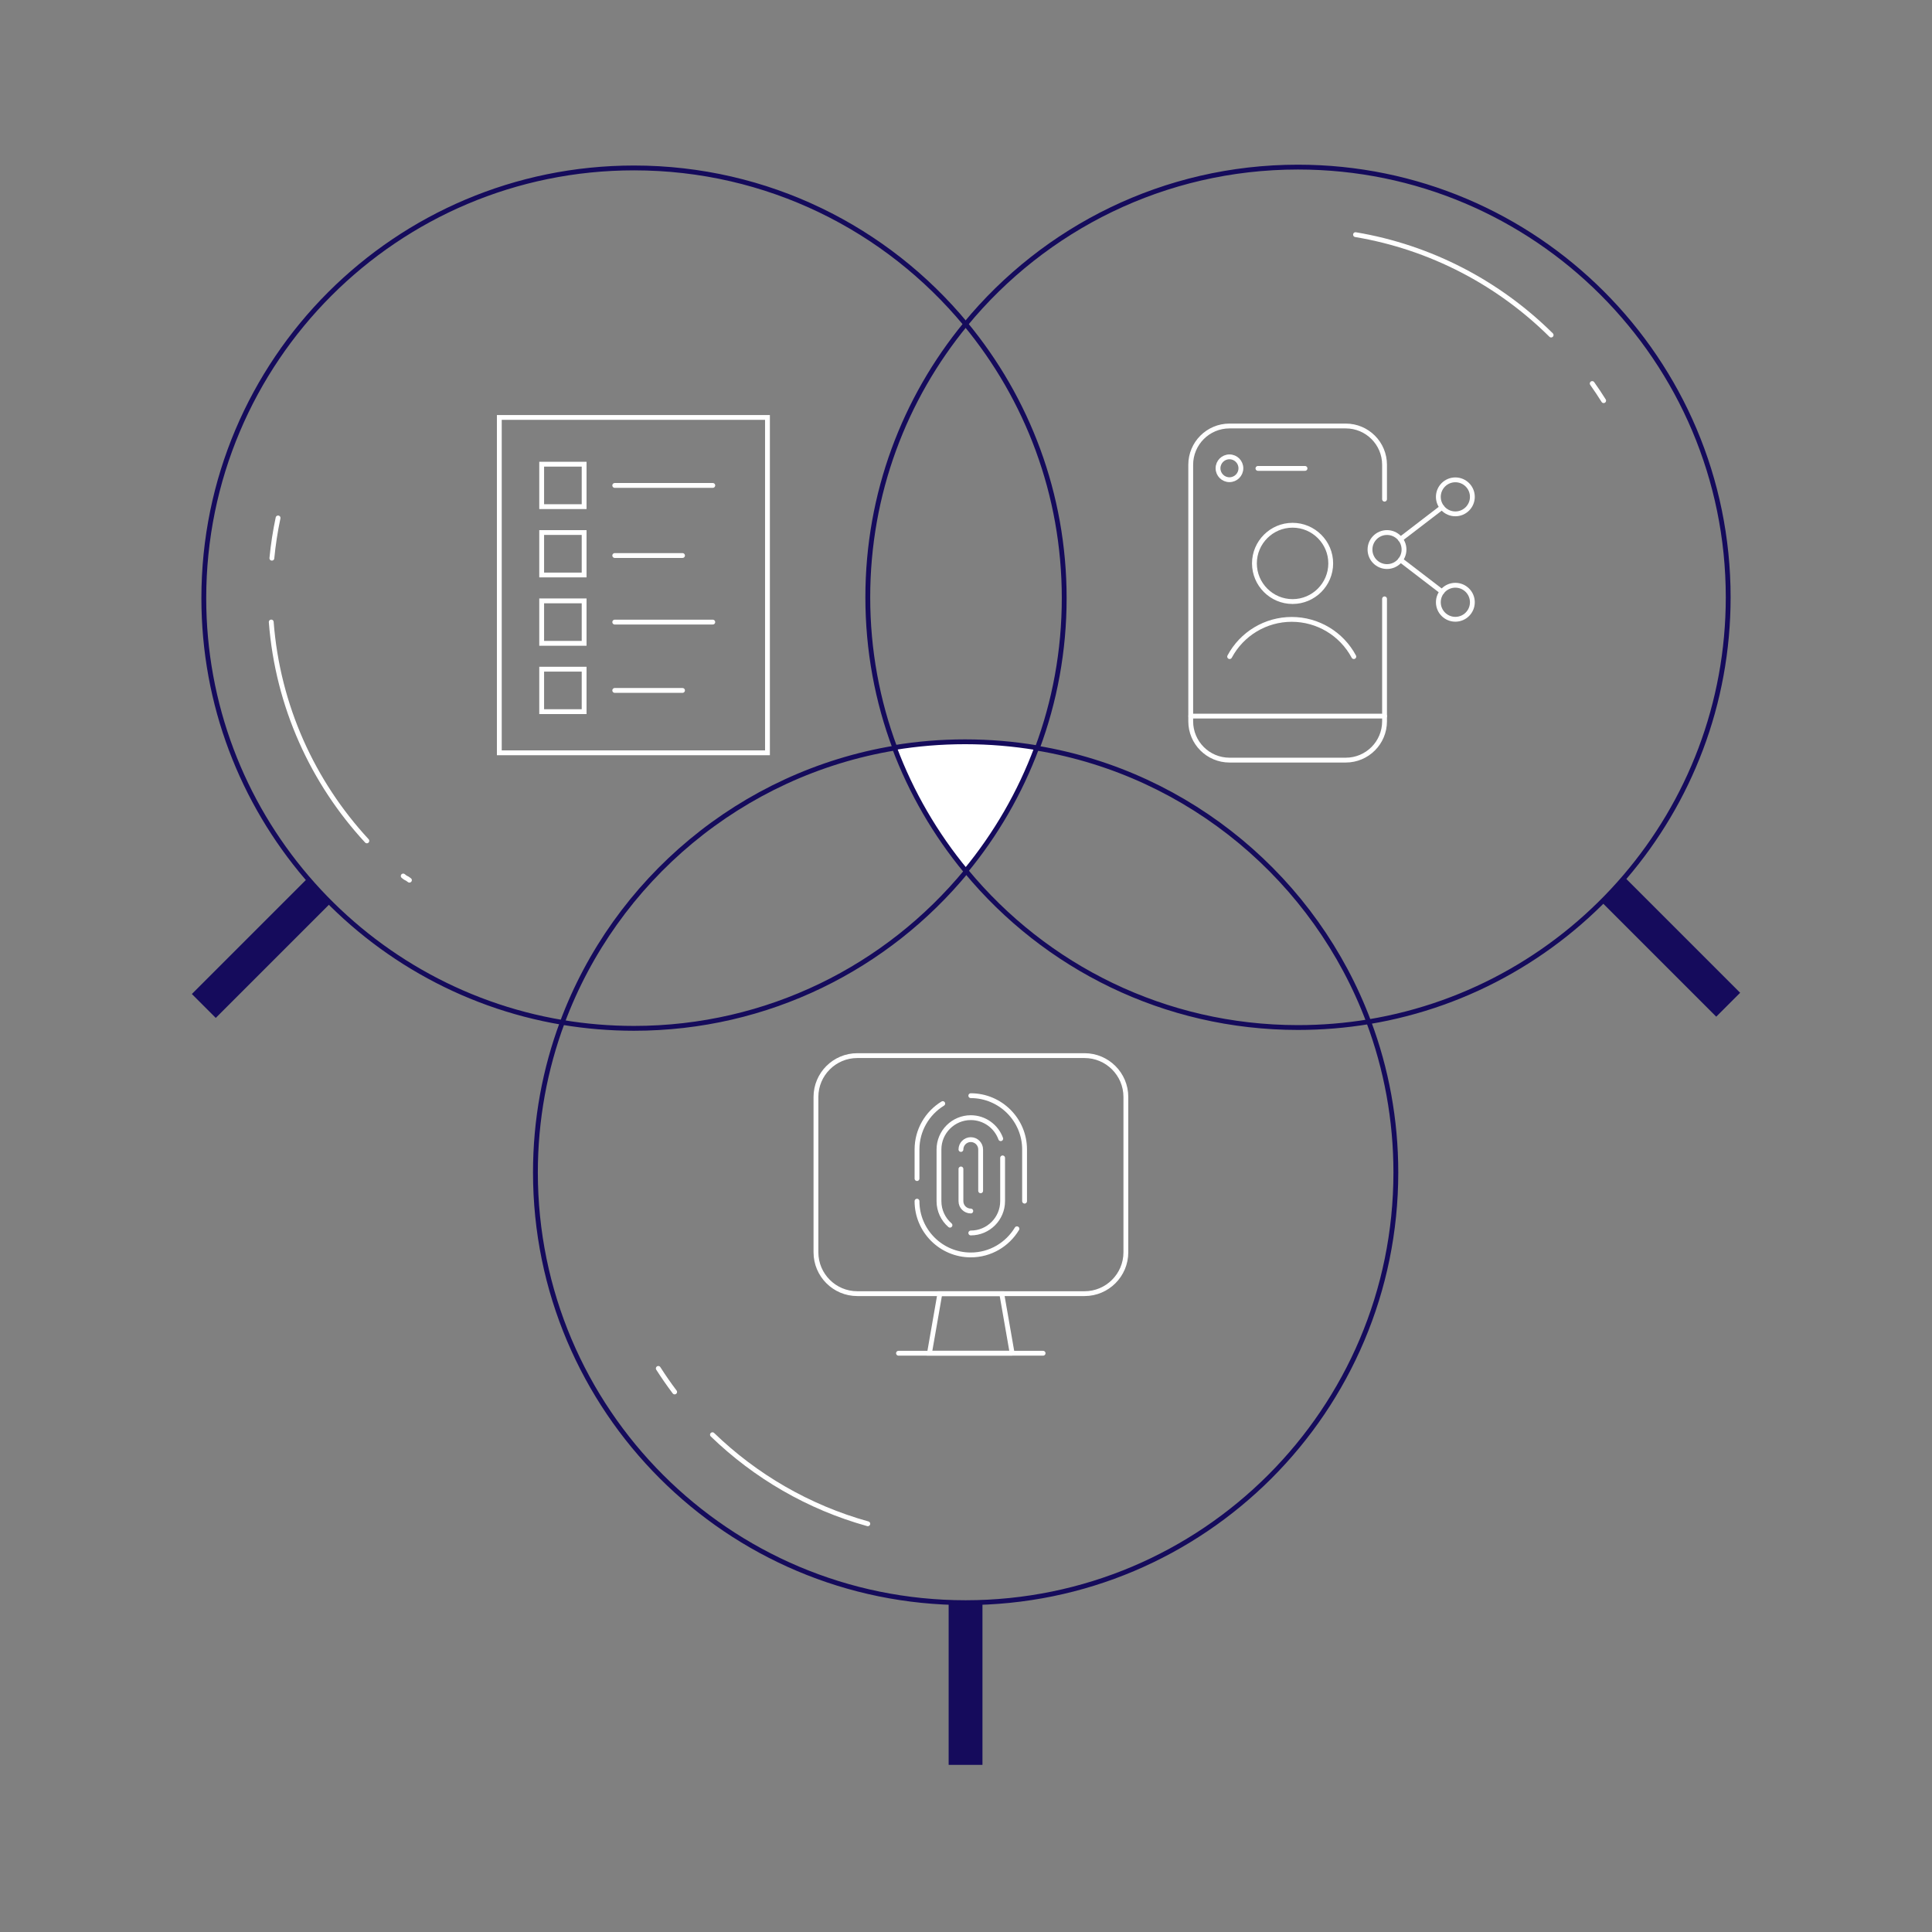 <?xml version="1.0" encoding="UTF-8"?>
<svg id="Layer_8" data-name="Layer 8" xmlns="http://www.w3.org/2000/svg" width="800" height="800" viewBox="0 0 800 800">
  <rect x="0" y="0" width="800" height="800" fill="#808080" stroke="none"/>
  <defs>
    <style>
      .cls-1 {
        fill: #fff;
      }

      .cls-1, .cls-2, .cls-3 {
        stroke: #150b5c;
        stroke-linejoin: round;
      }

      .cls-1, .cls-3, .cls-4 {
        stroke-linecap: round;
        stroke-width: 2px;
      }

      .cls-2 {
        stroke-width: 14px;
      }

      .cls-2, .cls-3, .cls-4 {
        fill: none;
      }

      .cls-4 {
        stroke: #fff;
        stroke-miterlimit: 10;
      }
    </style>
  </defs>
  <path class="cls-1" d="m429.289,309.619c-6.951,18.681-16.951,35.887-29.39,50.998-12.494-15.122-22.561-32.35-29.556-51.064,9.523-1.574,19.302-2.395,29.268-2.395,10.111,0,20.033.843,29.678,2.461Z"/>
  <path class="cls-3" d="m429.523,309.815c63.304,10.621,115.288,54.612,137.228,113.27,7.273,19.423,11.242,40.454,11.242,62.406,0,98.381-79.756,178.137-178.148,178.137-98.37,0-178.137-79.756-178.137-178.137,0-21.851,3.936-42.794,11.142-62.14,21.929-58.913,74.157-103.093,137.727-113.603"/>
  <path class="cls-3" d="m400.133,360.813c-32.672,39.689-82.184,65-137.605,65-10.111,0-20.022-.843-29.678-2.461-84.257-14.135-148.459-87.405-148.459-175.676,0-98.381,79.756-178.137,178.137-178.137,55.266,0,104.656,25.166,137.328,64.667,25.488,30.82,40.809,70.355,40.809,113.47,0,21.851-3.936,42.794-11.142,62.14"/>
  <path class="cls-3" d="m370.577,309.749c-7.273-19.423-11.242-40.454-11.242-62.417,0-42.96,15.211-82.361,40.521-113.126,32.672-39.701,82.195-65.011,137.616-65.011,98.381,0,178.137,79.756,178.137,178.137,0,88.414-64.401,161.784-148.858,175.753-9.523,1.574-19.301,2.395-29.279,2.395-55.266,0-104.656-25.166-137.339-64.667"/>
  <g>
    <g>
      <path class="cls-4" d="m419.107,560.324h-34.231l4.293-24.618h25.645l4.293,24.618Z"/>
      <path class="cls-4" d="m372.047,560.348h59.876"/>
      <path class="cls-4" d="m337.869,454.222c0-9.434,7.679-17.113,17.113-17.113h94.102c9.439,0,17.113,7.679,17.113,17.113v64.337c0,9.434-7.674,17.113-17.113,17.113h-94.102c-9.434,0-17.113-7.679-17.113-17.113v-64.337Z"/>
    </g>
    <g>
      <path class="cls-4" d="m379.714,488.023v-12.052c0-8.028,4.269-15.077,10.656-18.996"/>
      <path class="cls-4" d="m421.091,508.807c-3.897,6.488-11.003,10.838-19.107,10.838-12.28,0-22.27-9.99-22.27-22.27"/>
      <path class="cls-4" d="m401.984,453.701c12.28,0,22.271,9.99,22.271,22.27v21.403"/>
      <path class="cls-4" d="m393.362,507.329c-2.787-2.418-4.552-5.983-4.552-9.954v-21.403c0-7.265,5.91-13.175,13.174-13.175,5.698,0,10.563,3.635,12.396,8.708"/>
      <path class="cls-4" d="m415.16,479.463v17.911c0,7.265-5.91,13.175-13.176,13.175"/>
      <path class="cls-4" d="m401.984,501.455c-2.25,0-4.079-1.83-4.079-4.08v-13.334"/>
      <path class="cls-4" d="m397.905,475.971c0-2.25,1.83-4.08,4.079-4.08,2.25,0,4.081,1.83,4.081,4.08v17.116"/>
    </g>
  </g>
  <g>
    <path class="cls-4" d="m573.31,247.976v50.714c0,8.871-7.187,16.058-16.058,16.058h-48.138c-8.871,0-16.062-7.187-16.062-16.058v-106.238c0-8.871,7.191-16.058,16.062-16.058h48.138c8.871,0,16.058,7.187,16.058,16.058v14.249"/>
    <path class="cls-4" d="m493.096,296.523h80.214"/>
    <path class="cls-4" d="m535.229,249.09c8.702,0,15.796-7.099,15.796-15.801,0-8.702-7.094-15.796-15.796-15.796-8.702,0-15.796,7.094-15.796,15.796,0,8.702,7.094,15.801,15.796,15.801Z"/>
    <path class="cls-4" d="m560.589,271.889c-5.071-9.484-14.931-15.415-25.714-15.415-10.777,0-20.643,5.931-25.708,15.415"/>
    <circle class="cls-4" cx="574.329" cy="227.559" r="7.043"/>
    <circle class="cls-4" cx="602.632" cy="205.734" r="7.043"/>
    <circle class="cls-4" cx="602.632" cy="249.384" r="7.043"/>
    <circle class="cls-4" cx="509.093" cy="193.902" r="4.733"/>
    <line class="cls-4" x1="520.883" y1="193.957" x2="540.376" y2="193.957"/>
    <line class="cls-4" x1="597.104" y1="210.092" x2="579.909" y2="223.279"/>
    <line class="cls-4" x1="597.104" y1="245.025" x2="579.909" y2="231.838"/>
  </g>
  <polygon class="cls-4" points="317.791 294.681 317.791 311.722 206.756 311.722 206.756 172.855 317.791 172.855 317.791 220.513 317.791 294.681"/>
  <rect class="cls-4" x="224.296" y="192.218" width="17.578" height="17.578"/>
  <rect class="cls-4" x="224.296" y="220.513" width="17.578" height="17.578"/>
  <rect class="cls-4" x="224.296" y="248.809" width="17.578" height="17.578"/>
  <line class="cls-4" x1="254.553" y1="201.007" x2="295.147" y2="201.007"/>
  <line class="cls-4" x1="254.553" y1="230.033" x2="282.615" y2="230.033"/>
  <line class="cls-4" x1="254.553" y1="257.597" x2="295.147" y2="257.597"/>
  <rect class="cls-4" x="224.296" y="277.104" width="17.578" height="17.578"/>
  <line class="cls-4" x1="254.553" y1="285.892" x2="282.615" y2="285.892"/>
  <line class="cls-2" x1="132.02" y1="368.918" x2="84.391" y2="416.546"/>
  <line class="cls-2" x1="667.98" y1="368.409" x2="715.609" y2="416.037"/>
  <line class="cls-2" x1="399.816" y1="730.805" x2="399.816" y2="663.448"/>
  <g>
    <path class="cls-4" d="m279.355,576.38c-2.38-3.155-4.638-6.407-6.769-9.748"/>
    <path class="cls-4" d="m359.335,630.962c-24.526-6.819-46.536-19.682-64.325-36.884"/>
    <path class="cls-4" d="m112.577,231.143c.548-5.655,1.408-11.22,2.564-16.675"/>
    <path class="cls-4" d="m151.908,348.186c-22.374-24.202-36.915-55.752-39.592-90.623"/>
    <path class="cls-4" d="m169.535,364.459c-1.586-1.247-1.042-.42-2.575-1.728"/>
    <path class="cls-4" d="m659.303,158.806c1.642,2.318,3.22,4.684,4.732,7.096"/>
    <path class="cls-4" d="m561.289,97.16c31.332,5.257,59.389,20.172,81,41.579"/>
  </g>
</svg>
